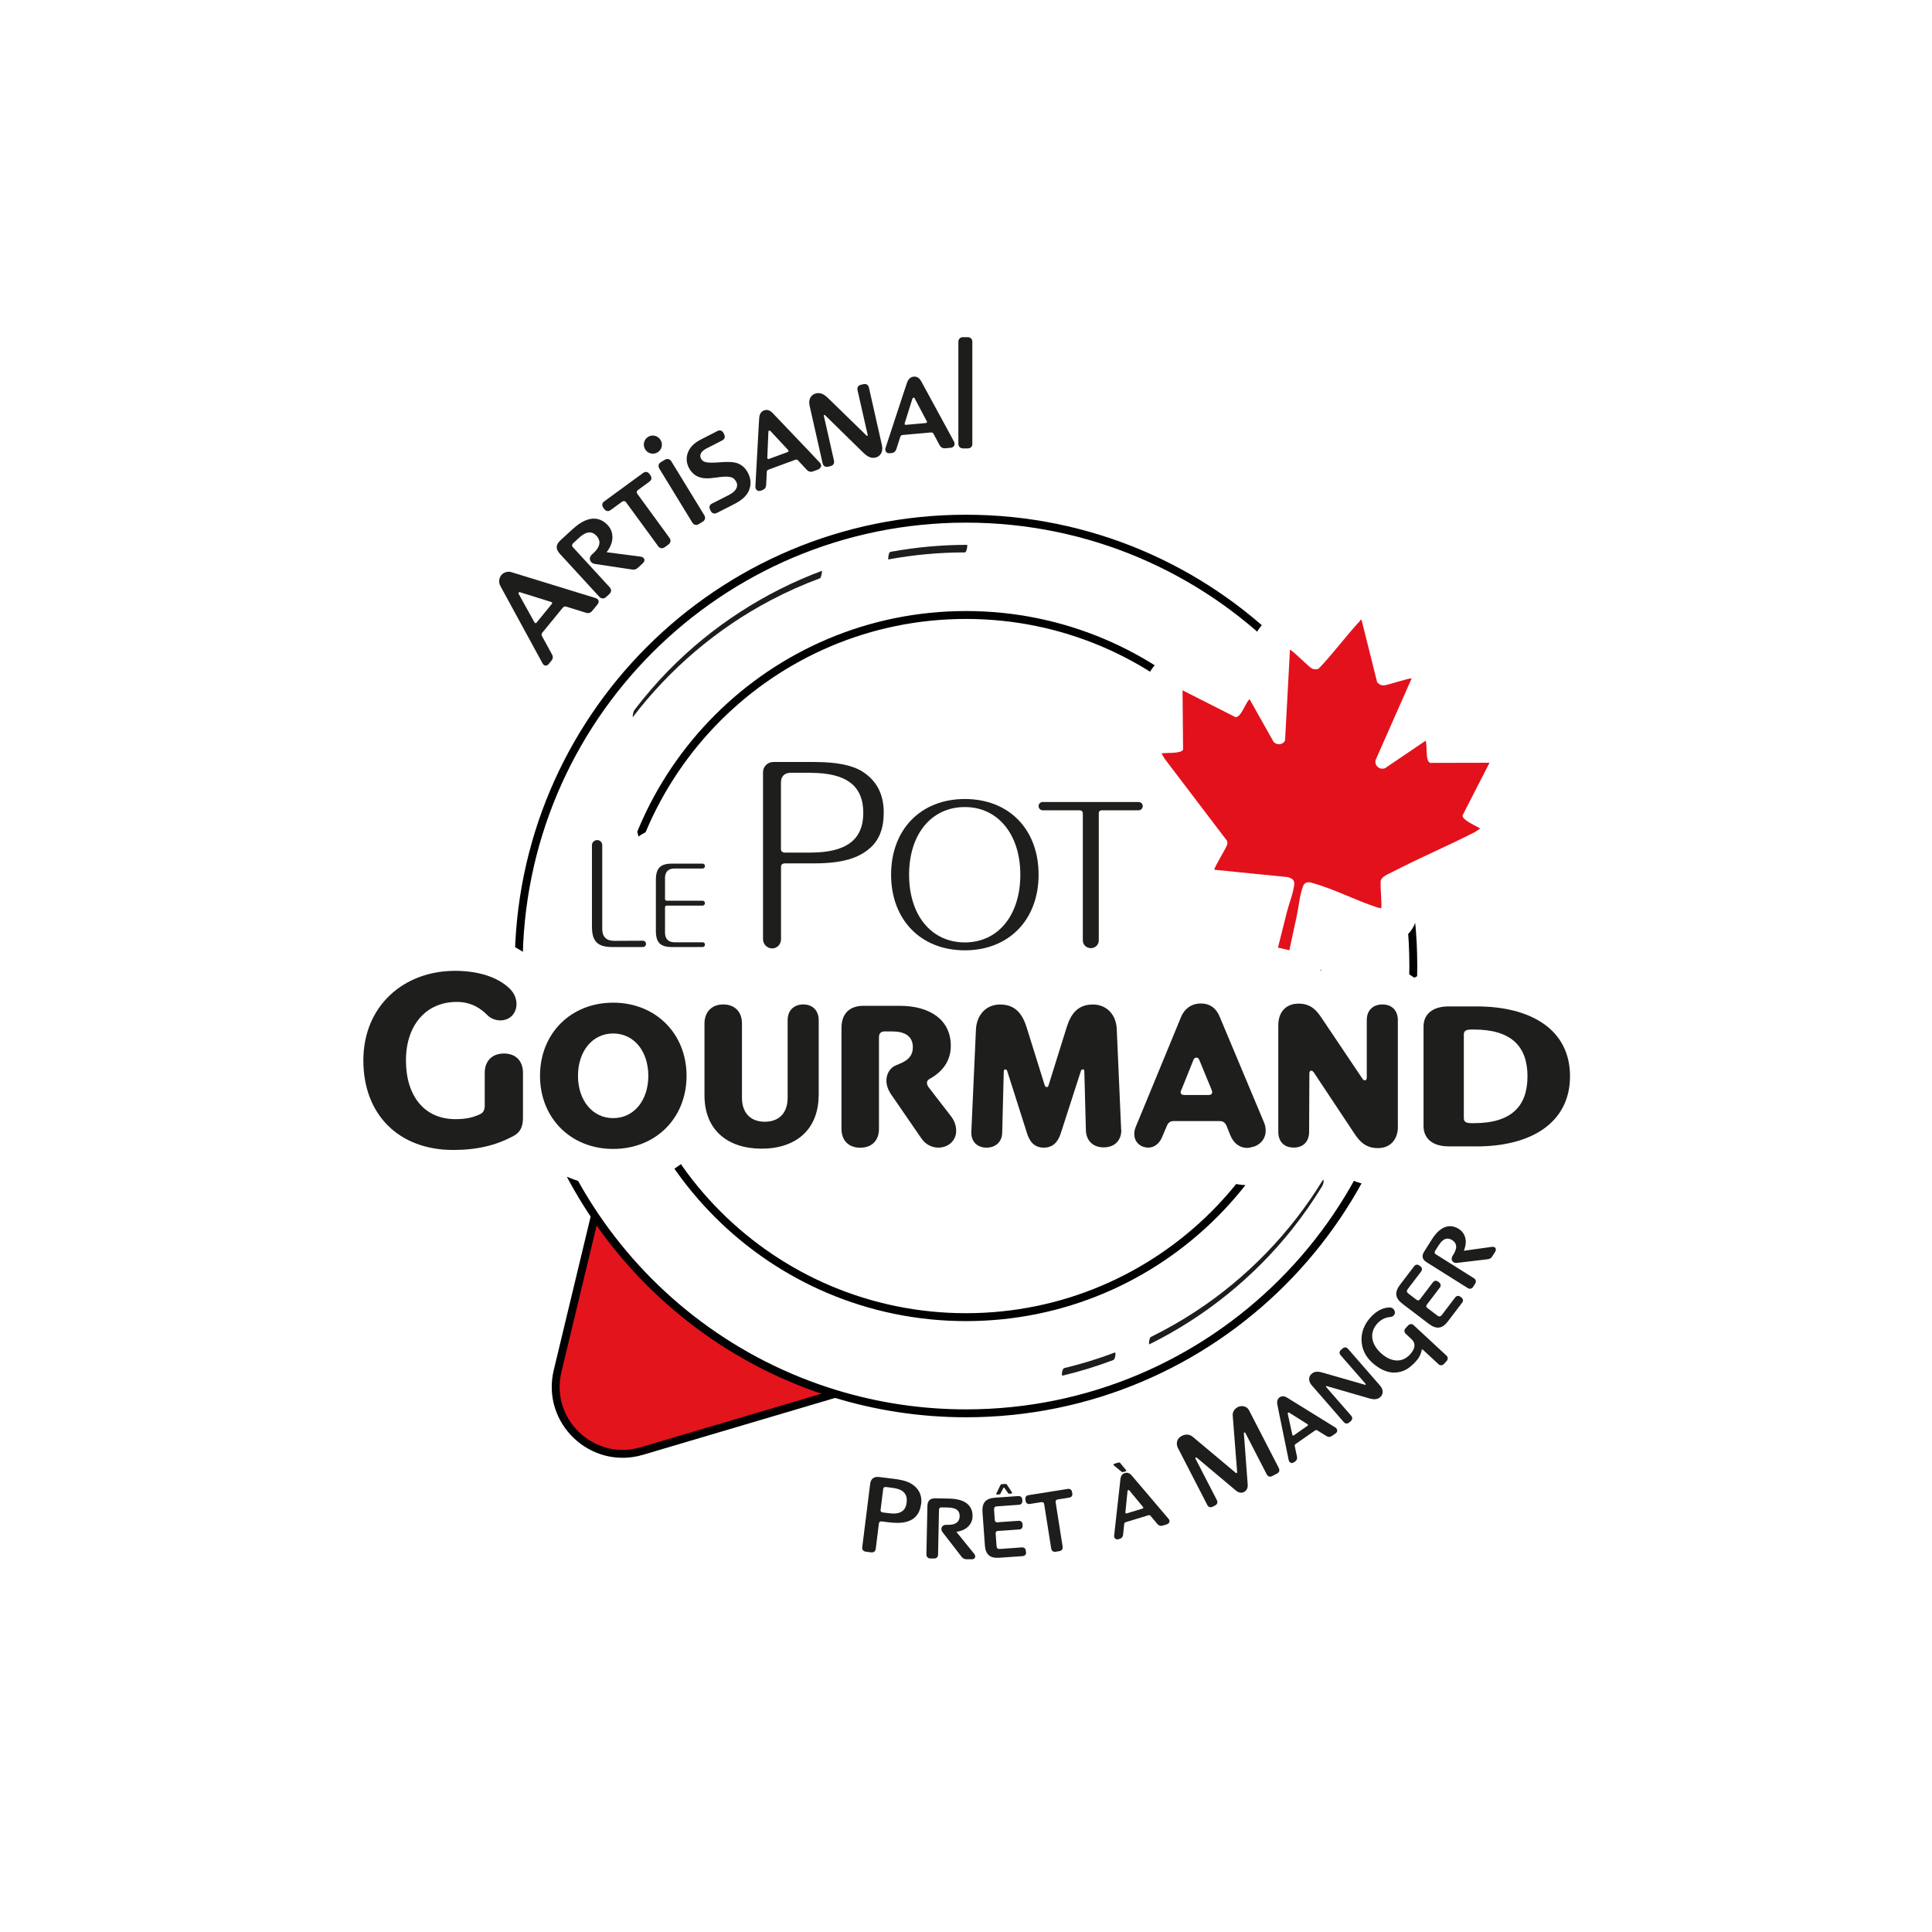<?xml version="1.0" encoding="UTF-8"?>
<svg id="uuid-5b955095-0406-432b-99ee-8e907b5fdac0" data-name="Calque 1" xmlns="http://www.w3.org/2000/svg" xmlns:xlink="http://www.w3.org/1999/xlink" viewBox="0 0 283.46 283.46">
  <defs>
    <style>
      .uuid-a680ab60-5c4c-4e83-b7a5-3bfcbbf6cce0 {
        fill: none;
      }

      .uuid-8ef91b4e-c468-43fa-9cde-3ac8fa3c26e7, .uuid-6b5c22ba-1e06-48b9-b5a3-0090c7b6a883 {
        fill: #fff;
      }

      .uuid-8ef91b4e-c468-43fa-9cde-3ac8fa3c26e7, .uuid-58640473-dce3-4833-af4b-e45c439b584a {
        stroke: #010101;
        stroke-linecap: round;
        stroke-linejoin: round;
        stroke-width: 1.16px;
      }

      .uuid-6b5c22ba-1e06-48b9-b5a3-0090c7b6a883 {
        filter: url(#uuid-c67151f7-48b1-44e9-a9ec-75d2955a5393);
      }

      .uuid-01f452dd-4875-478f-a4c9-65e55b903c4a {
        clip-path: url(#uuid-b017aa35-a35f-4084-b344-8b982f39fe0e);
      }

      .uuid-29790445-b3e0-4b2e-9617-0a8c25c9985c {
        fill: #1d1d1b;
      }

      .uuid-cb1662d3-0398-4476-a898-ae5511b4ae9e {
        fill: #e3111b;
      }

      .uuid-58640473-dce3-4833-af4b-e45c439b584a {
        fill: #e3141c;
      }

      .uuid-0326996b-2903-4dd0-a9a1-628e13c6fe54 {
        fill: #1e1e1c;
      }
    </style>
    <filter id="uuid-c67151f7-48b1-44e9-a9ec-75d2955a5393" data-name="drop-shadow-1" x="26.1" y="26.02" width="231.36" height="231.6" filterUnits="userSpaceOnUse">
      <feOffset dx="0" dy="0"/>
      <feGaussianBlur result="uuid-804ad18a-16a3-4e3d-a240-73e33f9d07af" stdDeviation="5.47"/>
      <feFlood flood-color="#1d1d1b" flood-opacity=".5"/>
      <feComposite in2="uuid-804ad18a-16a3-4e3d-a240-73e33f9d07af" operator="in"/>
      <feComposite in="SourceGraphic"/>
    </filter>
    <clipPath id="uuid-b017aa35-a35f-4084-b344-8b982f39fe0e">
      <path class="uuid-a680ab60-5c4c-4e83-b7a5-3bfcbbf6cce0" d="M42.52,42.52v198.43h198.43V42.52H42.52ZM216.65,173.66h-4.14c-2.01,0-3.8-.51-5.26-1.42-1.39,1.06-3.14,1.68-5.09,1.68-3.13,0-5.19-1.38-6.48-2.67-1.4,1.61-3.47,2.6-5.87,2.6-1.23,0-2.37-.27-3.38-.74-.1.04-.19.09-.29.13-.17.07-.34.13-.52.18-.57.17-1.52.46-2.66.46-2.81,0-5.37-1.51-6.86-3.95h-1.06c-1.38,2.4-3.88,3.91-6.61,3.91-1.03,0-1.85-.23-2.29-.36-.19-.06-.38-.12-.57-.2-.11-.05-.22-.1-.33-.15-1,.43-2.12.67-3.32.67-1.67,0-3.18-.44-4.43-1.22-1.24.82-2.71,1.26-4.34,1.26s-2.98-.41-4.18-1.17c-1.2.75-2.64,1.17-4.21,1.17,0,0-.18,0-.23,0-1.19-.03-2.3-.32-3.28-.81-1.11.53-2.32.81-3.57.81-2.14,0-4.18-.81-5.73-2.24-1.46,1.4-3.47,2.24-5.75,2.24s-4.4-.88-5.87-2.35c-2.28,1.61-5.21,2.5-8.59,2.5-4.47,0-8.15-1.56-10.59-4.23-2.87,2.67-6.78,4.27-11.2,4.27-4.06,0-7.68-1.35-10.46-3.64-.42.37-.87.69-1.37.98-.02.01-.04.02-.06.03-3.46,1.9-7.14,2.78-11.59,2.78-10.98,0-18.64-7.65-18.64-18.6,0-5.16,1.98-9.91,5.57-13.37,3.5-3.37,8.24-5.23,13.33-5.23,4.83,0,9,1.44,11.74,4.06,1,.95,1.76,2.1,2.22,3.35,1.07-.72,2.24-1.31,3.49-1.76-1.81-1.47-2.82-3.77-2.82-6.7v-11.93c0-3.43,2.8-6.21,6.24-6.21,2.99,0,5.49,2.12,6.08,4.94,1.29-.94,2.96-1.47,4.92-1.47h4.47c1.27,0,2.44.42,3.4,1.11v-9.05c0-3.84,3.13-6.97,6.97-6.97h6c4.36,0,7.41.67,9.88,2.17.03.02.07.04.1.06,2.03,1.29,3.53,2.96,4.48,4.96,2.25-1.13,4.84-1.76,7.66-1.76s5.42.63,7.66,1.76c1.04-.82,2.34-1.32,3.76-1.32h12.22c-.43-1.31-.35-2.75.25-4.02.55-1.16,1.47-2.07,2.6-2.6l-.04-4.27c-.02-1.91.96-3.69,2.59-4.7.88-.55,1.88-.82,2.88-.82.85,0,1.69.2,2.47.59l3.89,1.97c.05-.04.11-.09.16-.13.96-.73,2.13-1.12,3.31-1.12.11,0,.23,0,.35.01l.11-2.08c.09-1.68.95-3.22,2.32-4.18.92-.65,2.03-1,3.16-1,1.31,0,2.28.38,3.22,1.03.85-1.03,1.72-2.09,2.68-3.13,1.04-1.42,2.69-2.29,4.49-2.29.85,0,1.68.19,2.47.57,1.47.7,2.55,2.02,2.94,3.6l1.12,4.48c.28-.04.56-.06.84-.06,2.05,0,3.92,1.11,4.88,2.89.8,1.49.87,3.26.19,4.81l-.83,1.87c1.27.54,2.3,1.54,2.87,2.81,0,0,4.39-.01,4.39-.01,1.9,0,3.67.99,4.66,2.61,1,1.63,1.08,3.65.21,5.35l-1.94,3.8c.75.96,1.17,2.15,1.16,3.4-.01,1.81-.91,3.5-2.42,4.51l-.74.5c-.18.12-.37.23-.56.33-1.98,1.02-4,1.96-5.95,2.87-1.68.79-3.29,1.54-4.85,2.32.05,2.19-.25,4.45-2.78,5.9-.83.48-1.77.73-2.72.73-.43,0-.86-.05-1.28-.15h-.05c-.2-.05-.54-.12-.95-.26-1.59-.52-3.14-1.16-4.65-1.79-.1-.04-.19-.08-.29-.12-.1.45-.2.89-.29,1.34-.2.92-.41,1.84-.6,2.76-.14.67-.4,1.29-.76,1.85,1.18.45,2.26,1.14,3.22,2.11,1.4-1.6,3.48-2.57,5.87-2.57,1.8,0,3.41.56,4.7,1.52,1.41-.8,3.1-1.24,4.98-1.24h4.14c11.64,0,19.17,6.16,19.17,15.71s-7.52,15.77-19.17,15.77Z"/>
    </clipPath>
  </defs>
  <path class="uuid-6b5c22ba-1e06-48b9-b5a3-0090c7b6a883" d="M141.73,42.52c-54.79,0-99.21,44.42-99.21,99.21,0,20.52,6.23,39.58,16.9,55.41,12.57,18.63,31.29,32.76,53.26,39.47,9.19,2.81,18.94,4.33,29.05,4.33,54.79,0,99.21-44.42,99.21-99.21s-44.42-99.21-99.21-99.21Z"/>
  <g class="uuid-01f452dd-4875-478f-a4c9-65e55b903c4a">
    <path class="uuid-58640473-dce3-4833-af4b-e45c439b584a" d="M87.28,178.39l-5.47,22.76c-1.77,7.37,5.1,13.89,12.37,11.74l28.33-8.39c-14.53-4.44-26.92-13.79-35.23-26.11Z"/>
    <path class="uuid-8ef91b4e-c468-43fa-9cde-3ac8fa3c26e7" d="M141.73,76.1c-36.25,0-65.63,29.38-65.63,65.63,0,13.57,4.12,26.19,11.18,36.65,8.31,12.33,20.7,21.67,35.23,26.11,6.08,1.86,12.53,2.87,19.22,2.87,36.25,0,65.63-29.38,65.63-65.63s-29.38-65.63-65.63-65.63ZM141.73,193.25c-28.45,0-51.51-23.06-51.51-51.51s23.06-51.51,51.51-51.51,51.51,23.06,51.51,51.51-23.06,51.51-51.51,51.51Z"/>
    <path class="uuid-29790445-b3e0-4b2e-9617-0a8c25c9985c" d="M130.32,82.08c3.71-.68,7.48-1.03,11.25-1.03.27,0,.42-1.11.32-1.11-3.78,0-7.54.35-11.25,1.03-.3.06-.35,1.12-.32,1.11h0Z"/>
    <path class="uuid-29790445-b3e0-4b2e-9617-0a8c25c9985c" d="M92.84,105.22c5.42-7.09,12.34-12.99,20.24-17.15,2.33-1.23,4.74-2.3,7.21-3.22.14-.05.2-.41.24-.53.01-.04.1-.59.08-.58-8.47,3.16-16.19,8.17-22.52,14.63-1.78,1.82-3.44,3.75-4.98,5.77-.14.18-.2.45-.25.67-.01.06-.05.47-.02.42h0Z"/>
    <path class="uuid-29790445-b3e0-4b2e-9617-0a8c25c9985c" d="M194.02,173.23c-4.68,7.63-11.03,14.2-18.51,19.12-2.14,1.41-4.37,2.68-6.66,3.81-.26.13-.31,1.12-.24,1.09,8.16-4.03,15.37-9.85,21.03-16.98,1.57-1.98,3.01-4.06,4.33-6.21.12-.2.25-.55.23-.79-.02-.18-.04-.25-.17-.05h0Z"/>
    <path class="uuid-29790445-b3e0-4b2e-9617-0a8c25c9985c" d="M163.57,198.44c-2.43.92-4.91,1.68-7.44,2.29-.28.07-.45,1.16-.22,1.1,2.52-.61,5.01-1.37,7.44-2.29.28-.11.41-1.17.22-1.1h0Z"/>
    <g>
      <path class="uuid-a680ab60-5c4c-4e83-b7a5-3bfcbbf6cce0" d="M63.17,160.54c-11.23-43.35,14.82-87.59,58.17-98.82,43.35-11.23,87.6,14.82,98.82,58.17"/>
      <path class="uuid-29790445-b3e0-4b2e-9617-0a8c25c9985c" d="M87.66,88.69l-.74.9c-.28.34-.57.44-.99.3l-2.86-.89c-.21-.06-.36,0-.5.16l-2.99,3.65c-.14.17-.17.33-.06.52l1.44,2.63c.21.38.21.66-.1,1.03l-.33.4c-.25.31-.53.34-.75.16-.08-.06-.16-.16-.21-.28q-6.16-11.32-6.18-11.34c-.26-.5-.18-1.13.16-1.55.39-.48,1.07-.58,1.49-.43l12.35,3.8c.1.03.19.08.27.14.23.19.24.5,0,.8ZM80.84,88.31l-4.55-1.42c-.09-.02-.16,0-.19.05-.04.05-.04.12,0,.2l2.31,4.16c.03.05.06.08.09.1.08.06.15.04.22-.05l2.24-2.74c.08-.09.08-.16,0-.23-.03-.03-.06-.05-.12-.07Z"/>
      <path class="uuid-29790445-b3e0-4b2e-9617-0a8c25c9985c" d="M94.54,82.05c.06.24-.08.45-.25.61l-.66.61c-.28.26-.5.35-.96.28l-5.39-.81c-.22-.04-.42-.13-.55-.28-.08-.09-.12-.19-.16-.29-.1-.32.07-.63.31-.85l.15-.13c1.3-1.19.98-2.04.49-2.57-.51-.56-1.29-.88-2.58.3l-.85.78c-.19.18-.21.39-.04.58l5.4,5.88c.28.31.28.69-.04.99l-.49.45c-.31.28-.71.27-.99-.04l-5.8-6.32c-.62-.68-.61-1.31.08-1.95l1.81-1.66c2.52-2.31,4.2-1.6,5.15-.57.5.54.71,1.19.68,1.9-.03.79-.45,1.55-.85,2.06l4.93.64c.21.02.38.09.5.22.05.06.08.12.12.19Z"/>
      <path class="uuid-29790445-b3e0-4b2e-9617-0a8c25c9985c" d="M95.43,69.74c.24.32.18.69-.14.92l-1.68,1.23c-.21.15-.25.38-.09.58,0,0,2.67,3.65,3.98,5.45.44.6.72.99.72.99.25.34.2.72-.15.98l-.53.39c-.36.26-.73.19-.98-.15l-4.7-6.43c-.15-.21-.38-.24-.59-.09l-1.7,1.24c-.31.22-.67.17-.91-.16l-.15-.21c-.24-.32-.18-.69.13-.91l5.72-4.18c.32-.24.69-.18.92.14l.15.21Z"/>
      <path class="uuid-29790445-b3e0-4b2e-9617-0a8c25c9985c" d="M96.47,66.37c-.61.38-1.44.18-1.81-.44-.39-.63-.19-1.46.43-1.83.63-.39,1.44-.18,1.83.46.38.61.19,1.43-.44,1.81ZM103.33,75.59c.23.38.12.74-.25.97l-.55.33c-.38.23-.73.14-.96-.23l-4.83-7.9c-.22-.36-.14-.73.23-.96l.55-.33c.38-.23.76-.14.98.22l4.83,7.9Z"/>
      <path class="uuid-29790445-b3e0-4b2e-9617-0a8c25c9985c" d="M109.9,71.94c-.35.81-1.04,1.45-2.25,2.06l-2.48,1.26c-.36.18-.71.07-.89-.29l-.1-.2c-.18-.36-.07-.71.27-.88l2.5-1.27c.62-.32,1.04-.73,1.16-1.15.07-.26.05-.52-.08-.77,0-.02-.02-.04-.03-.05-.41-.71-.95-.89-3.09-.56h-.06c-1.3.2-2.92.23-3.79-1.48-.43-.84-.42-1.76.04-2.58.36-.66.94-1.15,1.85-1.61l2.33-1.19c.34-.17.69-.06.87.3l.1.2c.18.36.07.71-.27.88l-2.37,1.21c-.27.14-1.16.68-.76,1.46.29.57.85.69,2.71.55,1.06-.07,2-.12,2.74.18.63.26,1.11.72,1.46,1.41.43.84.47,1.71.13,2.51Z"/>
      <path class="uuid-29790445-b3e0-4b2e-9617-0a8c25c9985c" d="M120.45,68.45c-.06.19-.21.35-.43.44l-.73.27c-.36.13-.66.05-.94-.25l-1.26-1.35c-.11-.13-.23-.17-.42-.1l-3.9,1.44c-.19.07-.26.16-.27.36l-.09,1.89c-.03.39-.2.63-.57.76l-.21.08c-.28.1-.46.02-.55-.05s-.16-.15-.21-.27c-.03-.09-.05-.2-.04-.33.54-10,.56-10.01.56-10.01.04-.59.29-.96.72-1.12.3-.11.76-.13,1.25.39q6.94,7.27,6.92,7.28c.1.09.12.17.16.26.05.13.05.24.03.31ZM115.6,65.99l-2.54-2.73c-.07-.08-.14-.1-.2-.08-.08.03-.12.08-.12.19l-.16,3.73c-.02.05,0,.11.01.15.03.09.13.12.24.08l2.72-1c.11-.04.17-.12.13-.22-.01-.04-.05-.09-.09-.12Z"/>
      <path class="uuid-29790445-b3e0-4b2e-9617-0a8c25c9985c" d="M129.4,65.34c.2.88-.19,1.62-.96,1.8h-.02c-.76.18-1.37-.34-1.9-.86l-5.46-5.35s-.08-.06-.12-.06c-.06.01-.08.08-.06.16l1.48,6.55c.09.41-.1.72-.55.82l-.29.07c-.43.1-.74-.1-.83-.51l-1.91-8.45c-.2-.9.19-1.62.97-1.8h.02c.76-.18,1.37.34,1.87.84l5.48,5.34c.03.05.07.07.11.06.06-.01.09-.06.07-.16l-1.48-6.53c-.1-.43.1-.72.53-.82l.31-.07c.43-.1.74.08.83.51l1.91,8.45Z"/>
      <path class="uuid-29790445-b3e0-4b2e-9617-0a8c25c9985c" d="M140,65.39c-.11.17-.29.29-.53.31l-.78.07c-.38.03-.65-.12-.85-.48l-.87-1.63c-.07-.15-.18-.22-.38-.21l-4.14.37c-.2.02-.29.09-.36.27l-.58,1.8c-.13.37-.35.55-.75.59l-.22.02c-.3.03-.45-.1-.52-.19-.07-.09-.12-.19-.13-.31,0-.1,0-.2.05-.33,3.11-9.52,3.14-9.52,3.14-9.52.19-.56.53-.85.98-.89.32-.03.77.07,1.11.7,4.81,8.82,4.79,8.82,4.79,8.82.07.11.08.19.09.29.01.14-.02.24-.05.31ZM135.95,61.76l-1.74-3.3c-.05-.1-.11-.13-.17-.12-.08,0-.13.05-.17.15l-1.12,3.56s-.03.1-.03.14c0,.1.09.15.21.14l2.89-.26c.12-.01.19-.08.19-.18,0-.04-.03-.1-.05-.14Z"/>
      <path class="uuid-29790445-b3e0-4b2e-9617-0a8c25c9985c" d="M142.67,65.09c0,.44-.26.7-.7.7h-.66c-.42,0-.7-.26-.7-.7v-14.92c0-.44.27-.7.69-.7h.66c.44,0,.7.26.7.7v14.92Z"/>
    </g>
    <g>
      <path class="uuid-a680ab60-5c4c-4e83-b7a5-3bfcbbf6cce0" d="M59.21,159.7c11.73,45.29,57.95,72.5,103.24,60.77,45.29-11.73,72.5-57.95,60.77-103.24"/>
      <path class="uuid-29790445-b3e0-4b2e-9617-0a8c25c9985c" d="M135.13,220.71c-.12.97-.53,1.69-1.18,2.14-.83.55-1.89.7-3.54.5l-1.07-.13c-.21-.03-.36.09-.39.3l-.46,3.72c-.05.38-.3.56-.68.52l-.77-.1c-.38-.05-.58-.29-.53-.67l1.16-9.29c.09-.72.55-1.08,1.28-1,.76.09,1.25.16,1.6.2q.66.08.66.08c1.37.17,2.25.46,2.85.96.87.67,1.24,1.61,1.09,2.76v.02ZM132.73,219.08c-.35-.43-.87-.67-1.9-.8l-.86-.11c-.23-.03-.36.09-.39.3l-.38,3.06c-.03.21.07.34.3.37l.86.11c1.04.13,1.6.02,2.04-.31.35-.26.55-.67.62-1.24.07-.59-.02-1.04-.3-1.37Z"/>
      <path class="uuid-29790445-b3e0-4b2e-9617-0a8c25c9985c" d="M143.04,228.55c-.1.18-.3.23-.5.22h-.75c-.32-.02-.5-.09-.74-.4l-2.76-3.57c-.11-.15-.18-.32-.17-.49,0-.1.04-.18.07-.26.12-.25.41-.34.67-.33h.17c1.46.03,1.75-.66,1.77-1.25.01-.63-.27-1.27-1.71-1.29l-.96-.02c-.22,0-.35.11-.36.32l-.14,6.61c0,.35-.23.58-.59.57h-.55c-.35-.02-.58-.26-.57-.6l.15-7.11c.02-.76.39-1.14,1.17-1.12l2.04.04c2.83.06,3.44,1.45,3.41,2.61-.01.61-.25,1.12-.68,1.53-.47.45-1.16.67-1.69.74l2.59,3.2c.11.13.18.27.17.42,0,.07-.02.11-.04.18Z"/>
      <path class="uuid-29790445-b3e0-4b2e-9617-0a8c25c9985c" d="M150.55,227.73c.02.33-.18.56-.51.58l-3.42.24c-1.37.1-2.03-.47-2.12-1.83l-.35-4.86c-.1-1.37.47-2.03,1.84-2.12l3.42-.24c.33-.02.56.18.58.51v.2c.04.31-.16.54-.49.57l-3.21.23c-.35.02-.47.18-.44.53l.11,1.5c.01.2.16.32.35.31l.94-.07c.46-.03,1.16-.08,2.21-.15.31-.02.54.18.57.51v.18c.04.33-.16.56-.48.58l-3.16.22c-.2.01-.32.16-.31.35l.13,1.83c.02.35.17.49.51.46l3.21-.23c.33-.02.56.18.58.51v.18ZM148.41,219.13l-.25.02c-.15.01-.2.01-.27-.11l-.54-.75s-.04-.03-.07-.03c-.03,0-.05.02-.06.04l-.42.81c-.07.14-.11.14-.26.15l-.25.02c-.08,0-.12-.02-.12-.08,0-.02.01-.07.03-.1l.55-1.15c.09-.17.12-.19.25-.2l.48-.03c.15-.01.18,0,.29.16l.69,1.06s.04.08.04.1c0,.05-.03.09-.09.09Z"/>
      <path class="uuid-29790445-b3e0-4b2e-9617-0a8c25c9985c" d="M157.33,219.11c.05.33-.13.57-.46.62l-1.7.27c-.21.03-.32.18-.29.4,0,0,.58,3.7.87,5.52.09.61.16,1,.16,1,.05.34-.12.61-.48.66l-.54.09c-.36.06-.61-.14-.66-.48l-1.03-6.51c-.03-.21-.18-.32-.4-.29l-1.72.27c-.31.05-.56-.13-.61-.46l-.03-.21c-.05-.33.13-.57.44-.62l5.79-.92c.33-.05.57.13.62.46l.03.21Z"/>
      <path class="uuid-29790445-b3e0-4b2e-9617-0a8c25c9985c" d="M165.14,215.87l-.29.09c-.14.04-.19.06-.33-.06l-1.06-.87s-.08-.08-.08-.11c-.03-.08.01-.12.12-.16l.57-.17c.16-.05.24,0,.35.14l.77.93s.05.07.06.1c.02.05-.02.09-.12.12ZM171.57,223.31c-.06.16-.19.28-.38.34l-.62.19c-.3.09-.55.01-.77-.25l-.98-1.17c-.09-.11-.18-.15-.34-.1l-3.3,1.01c-.16.05-.22.12-.24.28l-.16,1.56c-.04.32-.19.51-.51.61l-.17.05c-.24.07-.38,0-.46-.07-.07-.07-.13-.13-.16-.23-.02-.08-.03-.16-.01-.27.91-8.25.92-8.25.92-8.25.06-.49.28-.78.65-.89.25-.08.64-.07,1.02.38,5.4,6.34,5.39,6.34,5.39,6.34.08.08.1.14.12.22.03.11.03.2,0,.26ZM167.67,221.06l-1.97-2.38c-.06-.07-.11-.09-.16-.07-.06.02-.1.07-.11.15l-.31,3.08s0,.09,0,.12c.02.08.1.11.2.08l2.3-.7c.1-.03.15-.1.12-.17-.01-.03-.04-.07-.07-.1Z"/>
      <path class="uuid-29790445-b3e0-4b2e-9617-0a8c25c9985c" d="M187.62,215.4c.17.34.08.63-.27.81l-.68.35c-.35.18-.64.09-.82-.25l-3.12-6.05c-.05-.09-.11-.11-.16-.09-.04.02-.08.06-.07.13l.56,7.52c.04.5-.17.89-.54,1.08-.38.2-.8.11-1.19-.21l-5.75-4.83c-.06-.04-.11-.04-.14-.02-.06.03-.08.1-.03.19l3.12,6.05c.17.34.08.63-.27.81l-.31.16c-.35.18-.64.09-.82-.25l-4.31-8.36c-.3-.59-.17-1.29.37-1.64.07-.04.14-.09.21-.13.59-.3,1.15-.24,1.6.14l6.28,5.26c.05.07.11.07.16.05.04-.02.09-.08.07-.16l-.65-8.31c-.04-.47.27-.96.74-1.2.06-.03.12-.05.18-.08.58-.18,1.2.01,1.47.53l4.38,8.5Z"/>
      <path class="uuid-29790445-b3e0-4b2e-9617-0a8c25c9985c" d="M196.2,209.88c0,.17-.09.33-.26.44l-.53.37c-.26.18-.52.18-.81,0l-1.3-.81c-.12-.08-.22-.09-.36,0l-2.83,1.97c-.13.1-.17.18-.14.34l.32,1.53c.06.32-.02.54-.3.73l-.15.1c-.2.14-.36.11-.45.07-.09-.04-.16-.09-.22-.17-.05-.07-.08-.14-.1-.25-1.68-8.13-1.66-8.14-1.66-8.14-.09-.48.03-.83.34-1.05.22-.15.58-.27,1.09.05q7.09,4.37,7.08,4.38c.1.05.14.11.18.18.07.09.09.18.09.24ZM191.79,208.93l-2.61-1.65c-.08-.05-.13-.05-.18-.02-.05.04-.08.09-.06.18l.66,3.02s.02.09.04.11c.05.07.13.07.21.01l1.97-1.38c.08-.06.11-.13.06-.2-.02-.03-.06-.06-.09-.08Z"/>
      <path class="uuid-29790445-b3e0-4b2e-9617-0a8c25c9985c" d="M202.49,203.31c.49.56.5,1.26,0,1.69h-.01c-.49.44-1.14.3-1.72.13l-6.08-1.76s-.08-.02-.11,0c-.04.03-.03.09.01.14l3.66,4.2c.23.26.21.57-.08.82l-.19.16c-.28.24-.58.22-.81-.04l-4.71-5.41c-.5-.57-.5-1.26,0-1.69h.01c.49-.44,1.13-.3,1.7-.13l6.09,1.75s.08.02.11,0c.04-.03.04-.08-.01-.14l-3.65-4.19c-.24-.28-.21-.57.07-.81l.2-.17c.27-.24.57-.23.81.04l4.71,5.41Z"/>
      <path class="uuid-29790445-b3e0-4b2e-9617-0a8c25c9985c" d="M212.21,198.88c.25.24.27.56.02.83l-.36.39c-.25.27-.58.28-.83.04l-2.26-2.1c-.06-.06-.12-.07-.17-.02-.02.02-.03.04-.03.08-.11.63-.41,1.18-.9,1.7-1,1.08-1.84,1.52-3,1.58-1.08.06-2.29-.48-3.38-1.48-1-.92-1.51-2.03-1.54-3.29-.03-1.16.41-2.34,1.36-3.37.87-.94,1.79-1.37,2.67-1.41.26-.01.47.05.63.2.09.08.16.19.2.32.09.24.02.49-.13.65-.12.13-.31.21-.51.23-.64.04-1.31.32-1.87.92-1.17,1.26-1.05,2.94.47,4.35,1.46,1.35,3.1,1.51,4.27.25,1.24-1.34.45-2.07.2-2.31l-.8-.74c-.25-.24-.27-.57-.02-.83l.36-.39c.25-.27.58-.28.83-.04l4.79,4.44Z"/>
      <path class="uuid-29790445-b3e0-4b2e-9617-0a8c25c9985c" d="M214.42,190.36c.26.2.3.5.1.77l-2.08,2.73c-.83,1.1-1.69,1.21-2.78.39l-3.88-2.95c-1.09-.83-1.21-1.69-.38-2.79l2.08-2.73c.2-.26.5-.31.77-.1l.16.12c.25.19.29.49.09.76l-1.95,2.56c-.21.28-.17.47.1.68l1.2.91c.16.12.34.1.47-.06l.57-.75c.28-.37.7-.92,1.35-1.77.19-.25.49-.29.76-.09l.14.11c.26.2.3.5.12.75l-1.92,2.52c-.12.16-.1.34.06.47l1.46,1.11c.28.21.47.2.69-.08l1.95-2.56c.2-.26.5-.31.77-.1l.15.11Z"/>
      <path class="uuid-29790445-b3e0-4b2e-9617-0a8c25c9985c" d="M219.42,183.15c.1.18.04.38-.07.54l-.4.63c-.17.27-.32.39-.71.44l-4.48.53c-.19.02-.36-.01-.5-.1-.08-.05-.14-.12-.19-.2-.15-.23-.08-.52.06-.75l.09-.14c.78-1.24.34-1.84-.17-2.16-.53-.33-1.23-.42-1.99.8l-.51.81c-.11.18-.09.36.1.47l5.6,3.52c.29.18.38.49.18.8l-.29.46c-.18.29-.5.37-.8.18l-6.02-3.78c-.65-.4-.78-.92-.36-1.58l1.09-1.73c1.51-2.4,3.01-2.2,3.99-1.58.52.33.83.8.96,1.37.15.64-.02,1.34-.23,1.83l4.08-.57c.17-.03.32-.01.45.07.06.04.09.08.14.12Z"/>
    </g>
  </g>
  <g>
    <path class="uuid-0326996b-2903-4dd0-a9a1-628e13c6fe54" d="M94.31,138.95h-4.46c-2.14,0-3-.79-3-3.02v-11.93c0-.42.35-.74.77-.74s.74.33.74.74v12.3c0,1.14.6,1.74,1.77,1.74l4.19-.02c.26,0,.46.21.46.47s-.21.46-.46.46Z"/>
    <path class="uuid-0326996b-2903-4dd0-a9a1-628e13c6fe54" d="M103.08,138.95h-4.46c-1.74,0-2.39-.65-2.39-2.4v-7.44c0-1.74.65-2.4,2.39-2.4h4.46c.21,0,.35.16.35.37,0,.19-.14.35-.35.35h-4.14c-.88,0-1.37.49-1.37,1.37v3.09c0,.19.09.26.28.26h5.23c.19,0,.35.16.35.37,0,.19-.16.35-.35.35h-5.23c-.19,0-.28.09-.28.28v3.7c0,.88.49,1.4,1.37,1.4h4.14c.21,0,.35.14.35.35,0,.19-.14.35-.35.35Z"/>
    <path class="uuid-0326996b-2903-4dd0-a9a1-628e13c6fe54" d="M127.63,124.44c-1.7,1.5-4.13,2.23-8.14,2.23h-4.29c-.36,0-.61.16-.61.49v10.65c0,.73-.57,1.34-1.3,1.34s-1.34-.61-1.34-1.34v-24.51c0-.85.69-1.5,1.5-1.5h6c3.32,0,5.51.45,7.05,1.38,2.11,1.34,3.16,3.32,3.16,6.04,0,2.31-.65,4.01-2.03,5.23ZM118.92,113.38h-2.92c-.89,0-1.42.53-1.42,1.42v9.8c0,.32.24.49.61.49h3.69c5.27,0,7.78-1.86,7.78-5.83s-2.47-5.87-7.74-5.87Z"/>
    <path class="uuid-0326996b-2903-4dd0-a9a1-628e13c6fe54" d="M141.56,139.43c-6.48,0-10.82-4.5-10.82-11.1s4.33-11.1,10.82-11.1,10.82,4.46,10.82,11.1-4.38,11.1-10.82,11.1ZM141.56,118.41c-4.9,0-8.18,3.97-8.18,9.93s3.28,9.93,8.18,9.93,8.14-4.01,8.14-9.93-3.28-9.93-8.14-9.93Z"/>
    <path class="uuid-0326996b-2903-4dd0-a9a1-628e13c6fe54" d="M167.05,118.89h-5.35c-.37,0-.49.16-.49.49v18.6c0,.65-.53,1.13-1.17,1.13s-1.17-.49-1.17-1.13v-18.6c0-.32-.16-.49-.49-.49h-5.39c-.32,0-.61-.28-.61-.61,0-.36.28-.61.61-.61h14.06c.32,0,.61.24.61.61,0,.32-.28.61-.61.61Z"/>
    <path class="uuid-0326996b-2903-4dd0-a9a1-628e13c6fe54" d="M76.72,164.16c0,1.13-.41,1.96-1.28,2.45-2.67,1.47-5.5,2.11-8.96,2.11-7.94,0-13.17-5.16-13.17-13.14s5.91-13.14,13.44-13.14c3.39,0,6.25.9,7.98,2.56.64.6,1.05,1.43,1.05,2.3,0,1.39-.98,2.41-2.37,2.41-.68,0-1.39-.26-1.88-.75-.94-.94-2.3-1.96-4.52-1.96-4.48,0-7.45,3.39-7.45,8.58s2.67,8.62,7.27,8.62c1.62,0,2.63-.26,3.65-.75.49-.23.64-.72.64-1.24v-4.82c0-1.69,1.05-2.82,2.82-2.82s2.79,1.13,2.79,2.82v6.78Z"/>
    <path class="uuid-0326996b-2903-4dd0-a9a1-628e13c6fe54" d="M89.96,168.57c-6.21,0-10.73-4.52-10.73-10.73s4.52-10.73,10.73-10.73,10.77,4.52,10.77,10.73-4.52,10.73-10.77,10.73ZM89.96,151.63c-3.05,0-5.16,2.63-5.16,6.21s2.11,6.21,5.16,6.21,5.16-2.6,5.16-6.21-2.11-6.21-5.16-6.21Z"/>
    <path class="uuid-0326996b-2903-4dd0-a9a1-628e13c6fe54" d="M120.11,160.66c0,5.12-3.39,7.87-8.36,7.87s-8.39-2.71-8.39-7.83v-10.54c0-1.66,1.05-2.79,2.75-2.79s2.75,1.09,2.75,2.79v10.92c0,2.11,1.17,3.5,3.35,3.5s3.35-1.39,3.35-3.5v-11.41c0-1.39.9-2.3,2.3-2.3s2.26.94,2.26,2.3v10.99Z"/>
    <path class="uuid-0326996b-2903-4dd0-a9a1-628e13c6fe54" d="M139.27,167.89c-.49.34-1.05.49-1.58.49-.94,0-1.88-.45-2.48-1.32l-4.48-6.51c-.45-.68-.68-1.36-.68-2,0-1.02.56-1.92,1.43-2.26,1.09-.45,2.45-.94,2.45-2.63s-1.24-2.33-3.05-2.33h-1.13c-.49,0-.79.3-.79.83v13.48c0,1.66-1.02,2.75-2.75,2.75s-2.75-1.09-2.75-2.75v-14.83c0-2.07,1.17-3.24,3.24-3.24h5.27c4.55,0,7.53,2.11,7.53,5.87,0,2.37-1.39,3.92-3.12,4.86-.26.15-.38.34-.38.56,0,.19.08.45.23.64l3.31,4.29c.49.64.75,1.39.75,2.11,0,.75-.3,1.47-1.02,2Z"/>
    <path class="uuid-0326996b-2903-4dd0-a9a1-628e13c6fe54" d="M164.52,165.78c0,1.62-1.05,2.56-2.6,2.56s-2.56-.98-2.6-2.52l-.23-8.66c0-.19-.11-.26-.23-.26s-.23.08-.26.19l-2.94,9.11c-.34,1.09-.98,2.18-2.52,2.18s-2.15-1.09-2.48-2.18l-2.9-9.11c-.04-.11-.15-.19-.26-.19s-.23.11-.23.26l-.23,9.07c-.04,1.32-.98,2.15-2.3,2.15h-.08c-1.32-.04-2.15-.9-2.15-2.18v-.11l.68-15.06c.11-2.15,1.51-3.65,3.54-3.65,2.15,0,3.24,1.28,3.88,3.31l2.67,8.55c.08.19.19.26.3.26s.23-.08.26-.26l2.67-8.55c.64-2.03,1.69-3.31,3.84-3.31,2.03,0,3.43,1.51,3.5,3.65l.64,14.61v.15Z"/>
    <path class="uuid-0326996b-2903-4dd0-a9a1-628e13c6fe54" d="M184.06,168.19c-.38.11-.75.23-1.09.23-1.09,0-2-.71-2.45-1.84l-.56-1.39c-.23-.53-.56-.71-1.05-.71h-6.66c-.53,0-.83.19-1.05.71l-.72,1.69c-.38.9-1.13,1.5-2.03,1.5-.26,0-.53-.08-.79-.15-.83-.34-1.24-1.05-1.24-1.84,0-.38.08-.75.23-1.09l6.66-16.15c.41-.98,1.36-1.92,2.86-1.92s2.33.83,2.79,1.96l6.44,15.36c.19.41.3.87.3,1.32,0,1.02-.53,1.88-1.62,2.33ZM177.77,159.91l-1.81-4.4c-.11-.26-.26-.34-.45-.34-.15,0-.34.11-.41.34l-1.77,4.4c-.08.11-.11.23-.11.34,0,.26.19.41.56.41h3.5c.38,0,.57-.15.57-.41,0-.11-.04-.23-.08-.34Z"/>
    <path class="uuid-0326996b-2903-4dd0-a9a1-628e13c6fe54" d="M205.1,165.29c0,1.88-1.09,3.16-2.94,3.16s-2.71-1.05-3.43-2.11l-6.02-9.07c-.11-.11-.23-.19-.3-.19-.19,0-.3.15-.3.41l-.04,8.58c0,1.39-.83,2.3-2.26,2.3s-2.26-.9-2.26-2.3v-15.66c0-1.88,1.09-3.16,2.97-3.16s2.71,1.09,3.39,2.11l6.02,8.96c.08.11.23.19.3.19.19,0,.3-.15.3-.41v-8.43c0-1.39.87-2.3,2.3-2.3s2.26.94,2.26,2.3v15.62Z"/>
    <path class="uuid-0326996b-2903-4dd0-a9a1-628e13c6fe54" d="M216.65,168.19h-4.14c-2.26,0-3.65-1.1-3.65-2.97v-14.62c0-1.84,1.39-2.94,3.65-2.94h4.14c7.98,0,13.7,3.4,13.7,10.24s-5.72,10.3-13.7,10.3ZM216.24,151.05h-.26c-.56,0-1.21.03-1.21.71v12.32c0,.67.64.71,1.21.71h.26c5.53,0,7.87-2.51,7.87-6.87s-2.33-6.87-7.87-6.87Z"/>
  </g>
  <path class="uuid-cb1662d3-0398-4476-a898-ae5511b4ae9e" d="M214.57,119.66l3.97-7.75-8.7.02c-.77-.25-.38-2.56-.68-3.25l-5.95,4.03c-.79.29-1.59-.36-1.38-1.21l5.28-11.95c-.1-.18-3.55.99-4.05,1.01-.45.01-.71-.15-1.01-.47l-2.28-9.12c-.21-.1-.17.06-.26.16-2.1,2.25-3.91,4.78-6.06,6.99-.39.11-.66.13-1.02-.07-.44-.24-3-2.83-3.17-2.71l-.72,13.3c-.3.66-1.22.73-1.68.21l-3.52-6.26c-.61.46-1.23,2.72-2.09,2.62l-7.75-3.93.08,8.7c-.26.63-2.51.44-3.16.55l.44.77,9.15,12.04c.1.21.09.38.03.6-.17.56-1.97,3.43-1.87,3.67l10.69,1.07c.61.13,1.11.39,1.03,1.08-.15,1.31-.71,2.64-1.04,3.9-.46,1.79-.89,3.59-1.35,5.37l1.67.39c.34-1.67.73-3.33,1.08-4.99.3-1.41.42-3.01.92-4.38.23-.62.72-.69,1.3-.53,3.1.85,6.46,2.59,9.58,3.61.19.06.39.09.58.14.17-.1-.15-3.48-.06-4.01.12-.66,1.15-1.03,1.71-1.32,3.98-2.08,8.16-3.83,12.15-5.88l.74-.5c-.54-.37-2.65-1.22-2.58-1.91Z"/>
</svg>